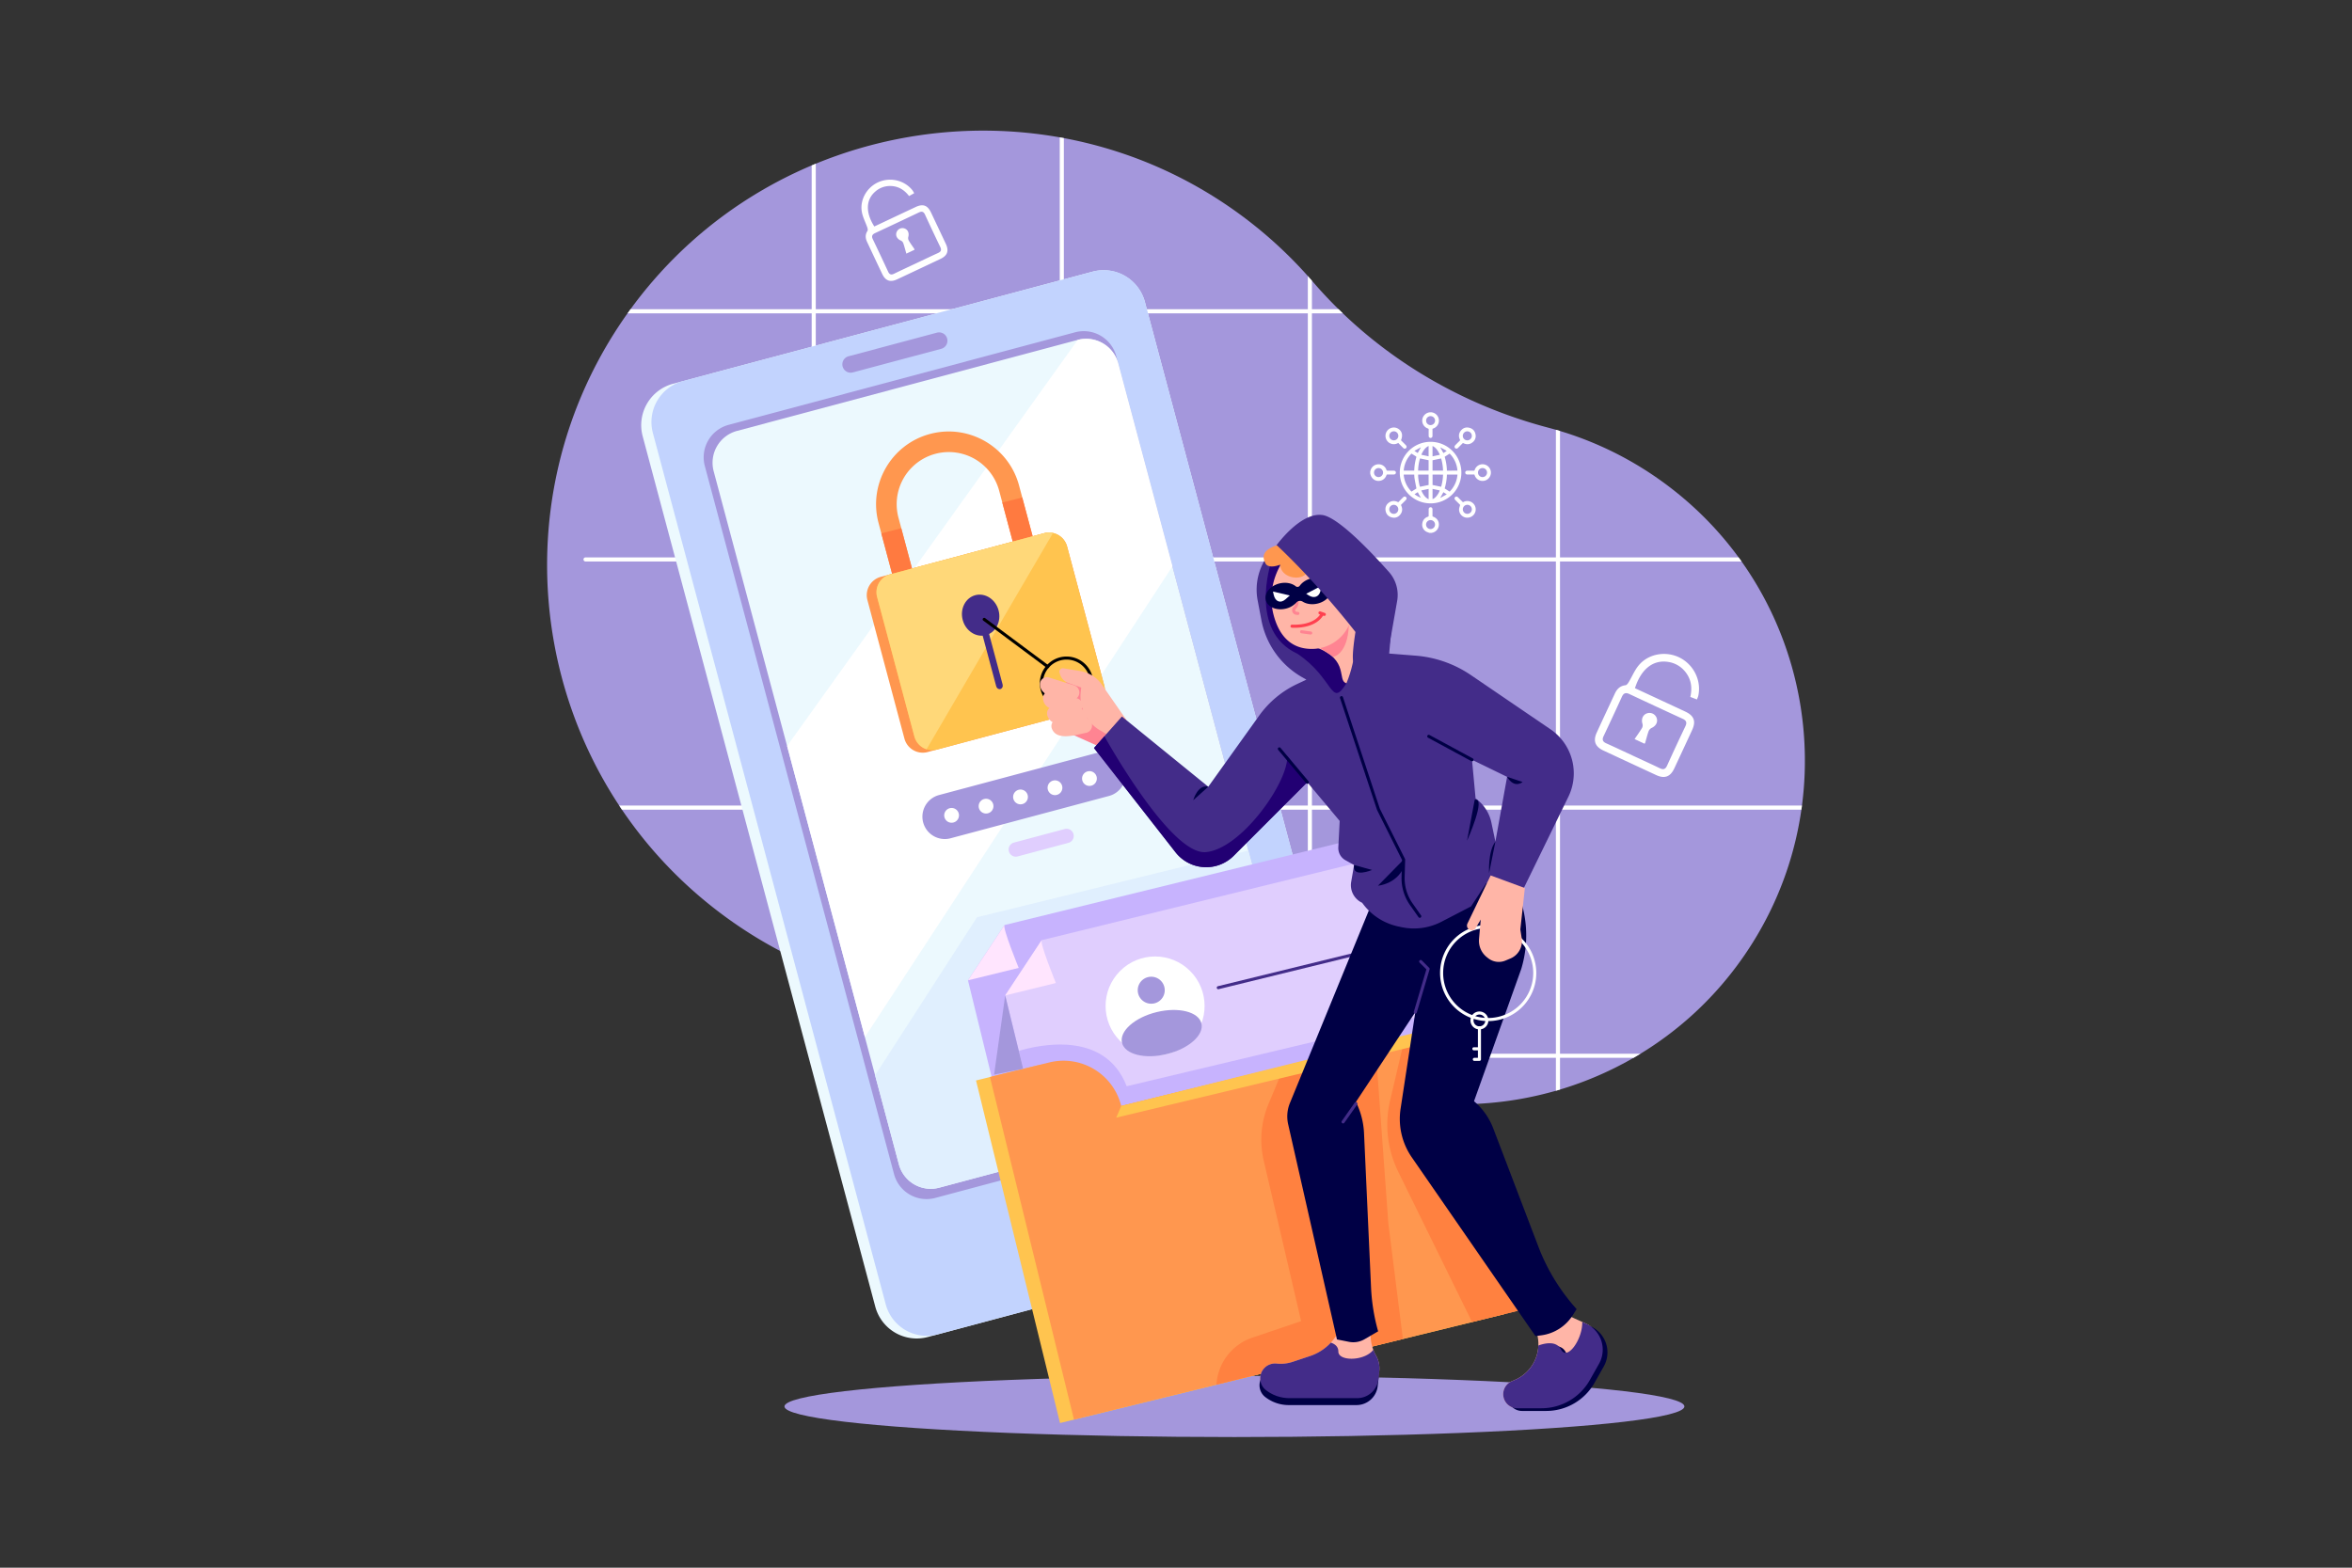 <svg id="_01" data-name="01" xmlns="http://www.w3.org/2000/svg" xmlns:xlink="http://www.w3.org/1999/xlink" viewBox="0 0 4680 3120"><rect x="0" y="0" width="4680" height="3120" fill="#333333" stroke="none"/><defs><style>.cls-1{fill:none;}.cls-2,.cls-4{fill:#fff;}.cls-2{opacity:0;}.cls-3{fill:#a497dc;}.cls-5{clip-path:url(#clip-path);}.cls-6{fill:#ecf9fe;}.cls-7{fill:#c2d3fe;}.cls-8{fill:#e0effe;}.cls-9{fill:#ff974f;}.cls-10{fill:#ff7a40;}.cls-11{fill:#ffc44f;}.cls-12{fill:#ffd879;}.cls-13{fill:#432c89;}.cls-14{fill:#e0cefe;}.cls-15{fill:#c7b3fe;}.cls-16{fill:#ffe5fe;}.cls-17{fill:#ff8140;}.cls-18{fill:#ffb5a7;}.cls-19{fill:#ff8492;}.cls-20{fill:#000045;}.cls-21{fill:#220073;}.cls-22{fill:#ff404f;}</style><clipPath id="clip-path"><path class="cls-1" d="M1449.87,1829.29c191.42,137.36,419.88,185.48,635.79,152.49,151.43-23.14,306.56,8.84,432.7,95.76q5.57,3.83,11.23,7.57C2831.68,2284.8,3241.68,2212,3457,1920.84c227.31-307.37,159-740.28-150.32-963a682.8,682.8,0,0,0-225.36-106.55c-182.25-48-346.21-147.87-469.16-290.72a866.78,866.78,0,0,0-139-129.54C2088.63,144.31,1539,226.65,1255.77,613.77,971.28,1002.69,1059.07,1548.86,1449.87,1829.29Z"/></clipPath></defs><title>01</title><rect class="cls-2" width="4680" height="3120"/><ellipse class="cls-3" cx="2456.28" cy="2799.11" rx="895.37" ry="60.89"/><path class="cls-3" d="M3306.68,957.87a682.8,682.8,0,0,0-225.36-106.55c-182.25-48-346.21-147.87-469.16-290.72a866.78,866.78,0,0,0-139-129.54C2088.63,144.31,1539,226.65,1255.77,613.77c-284.49,388.92-196.7,935.09,194.1,1215.52,191.42,137.36,419.88,185.48,635.79,152.49,151.43-23.14,306.56,8.84,432.7,95.76q5.57,3.83,11.23,7.57C2831.68,2284.8,3241.68,2212,3457,1920.84,3684.31,1613.47,3616,1180.56,3306.68,957.87Z"/><path class="cls-4" d="M3342.71,1309.05c-27.11-13.94-61.91-8.52-81.58,14.58-8.52,10-13.63,22.91-20.55,34.33-1.44,2.36-3.86,5.51-6.11,5.76-10.68,1.2-16.95,7.41-21.19,16.52-12.06,25.93-24.23,51.81-36.13,77.82-7.53,16.45-3.15,28,13.31,35.65q52.48,24.49,105,48.83c16.84,7.79,28.21,3.51,36.17-13.53q17.61-37.69,35.09-75.46c8.38-18.08,4.41-29.07-13.57-37.47q-45.87-21.4-91.8-42.69l-8.11-3.77c12.12-38.12,36.28-57,65.93-52.29a53.1,53.1,0,0,1,33,18.25c12.85,15,15.56,32.41,11.23,51.43l13.2,5.07c1.07-3,2.21-5.25,2.71-7.66C3385.64,1354.58,3370.38,1323.28,3342.71,1309.05Zm5.41,121.47c7.26,3.34,9,7.45,5.47,14.85q-18.65,39.11-36.55,78.57c-3.25,7.14-7.42,8.29-14.28,5-17.52-8.44-35.23-16.48-52.87-24.68-17.9-8.32-35.72-16.8-53.73-24.87-7-3.14-8.69-7.2-5.39-14.19q18.51-39.18,36.52-78.6c3.4-7.45,7.82-8.63,15-5.26Q3295.09,1406.18,3348.12,1430.52Z"/><path class="cls-4" d="M3277.12,1419.72c-8.38,2.91-11.8,11.6-8.9,21a11.22,11.22,0,0,1-.95,8.16c-4.51,7.46-9.65,14.53-14.77,22.06l19.76,9.19c.6-.74,1.11-1.11,1.25-1.59,2.23-7.67,4.1-15.45,6.77-23a12.49,12.49,0,0,1,5.87-6.68c8.68-3.85,13.08-11.64,10.31-19.78A15.12,15.12,0,0,0,3277.12,1419.72Z"/><path class="cls-4" d="M1852.69,423.23c-7-14.84-16.07-18.13-30.86-11.18q-37.74,17.73-75.44,35.56l-6.67,3.14c-17.72-27.78-16.94-53,1.7-69.3a43.76,43.76,0,0,1,29-11.26c16.27-.21,28.72,7.25,38.46,20l10.17-5.68a53.92,53.92,0,0,0-3.41-5.76c-15.58-19.71-43.43-26.56-67-16.56-23.12,9.79-38,34.67-33.81,59.3,1.84,10.68,7.3,20.71,10.87,31.11.74,2.16,1.45,5.35.43,6.91-4.88,7.39-4.26,14.63-.73,22.12,10,21.31,20,42.66,30.17,63.91,6.44,13.45,16,16.75,29.58,10.39q43.19-20.28,86.31-40.7c13.81-6.54,17.1-16,10.52-30Q1867.37,454.21,1852.69,423.23Zm13.93,80.25c-14.59,6.63-29,13.6-43.51,20.43-14.71,6.94-29.48,13.74-44.08,20.87-5.67,2.77-9.14,1.7-11.82-4.07q-15-32.39-30.46-64.57c-2.93-6.08-1.34-9.5,4.58-12.26q43.58-20.31,87-41c6-2.84,9.46-1.77,12.29,4.36q14.91,32.43,30.43,64.59C1873.79,497.64,1872.32,500.89,1866.62,503.48Z"/><path class="cls-4" d="M1808.39,479a10.24,10.24,0,0,1-1.13-7.24c2.14-7.52-.47-14.41-7.08-16.95A12.44,12.44,0,0,0,1784,462.1c-2.58,6.84,1.12,13.58,8.62,16.73a9.28,9.28,0,0,1,4.66,4.91c2.34,6.79,4.1,13.77,6.17,21l16.24-7.66a5.85,5.85,0,0,0-.35-1.63C1815.67,490,1811.73,484.69,1808.39,479Z"/><g class="cls-5"><path class="cls-4" d="M1619.16,196.49a4.08,4.08,0,0,0-4.08,4.08V2398.92a4.08,4.08,0,1,0,8.16,0V200.57A4.08,4.08,0,0,0,1619.16,196.49Z"/><path class="cls-4" d="M2112.77,182a4.08,4.08,0,0,0-4.08,4.08V2398.92a4.08,4.08,0,0,0,8.16,0V186.09A4.08,4.08,0,0,0,2112.77,182Z"/><path class="cls-4" d="M2606.38,196.49a4.08,4.08,0,0,0-4.08,4.08V2398.92a4.08,4.08,0,0,0,8.16,0V200.57A4.08,4.08,0,0,0,2606.38,196.49Z"/><path class="cls-4" d="M3100,196.49a4.08,4.08,0,0,0-4.08,4.08V2398.92a4.08,4.08,0,1,0,8.16,0V200.57A4.08,4.08,0,0,0,3100,196.49Z"/><path class="cls-4" d="M3602.69,615.41H1165.12a4.08,4.08,0,1,0,0,8.16H3602.69a4.08,4.08,0,0,0,0-8.16Z"/><path class="cls-4" d="M3602.69,1109.31H1165.12a4.08,4.08,0,1,0,0,8.16H3602.69a4.08,4.08,0,0,0,0-8.16Z"/><path class="cls-4" d="M3602.69,1603.21H1165.12a4.09,4.09,0,1,0,0,8.17H3602.69a4.09,4.09,0,0,0,0-8.17Z"/><path class="cls-4" d="M3602.69,2097.12H1165.12a4.08,4.08,0,1,0,0,8.16H3602.69a4.08,4.08,0,0,0,0-8.16Z"/></g><path class="cls-4" d="M2773.29,936.77c-4,0-8-.08-12,0a2.24,2.24,0,0,1-2.62-1.84A16.32,16.32,0,0,0,2743,924a16.49,16.49,0,0,0-15.57,11.1c-.37,1-.63,2.14-.95,3.21v4.5a7,7,0,0,1,.32.87c1.81,7.65,7.75,13,14.9,13.4,8,.45,14.4-3.78,17.13-11.46a1.64,1.64,0,0,1,1.87-1.29c4.18.06,8.37,0,12.55,0,2.62,0,4.22-1.44,4.27-3.7S2776,936.78,2773.29,936.77ZM2743,949.51a9,9,0,1,1,9-8.88A9,9,0,0,1,2743,949.51Z"/><path class="cls-4" d="M2851.45,1028.18c-1-.38-1.1-.94-1.1-1.8,0-4.18,0-8.37,0-12.55,0-2.62-1.44-4.22-3.7-4.27s-3.86,1.58-3.88,4.27c0,4.06-.06,8.12,0,12.18a2.05,2.05,0,0,1-1.65,2.36c-6.22,2.26-10,6.75-11,13.28a15.52,15.52,0,0,0,6.84,15.79c2.14,1.48,4.85,2.13,7.3,3.16h4.5a1.94,1.94,0,0,1,.49-.26,16.39,16.39,0,0,0,13.75-14.77C2863.71,1037.45,2859.49,1031.18,2851.45,1028.18Zm-5,24.75a8.93,8.93,0,1,1,9-8.86A9,9,0,0,1,2846.48,1052.93Z"/><path class="cls-4" d="M2846.47,879.29a61.27,61.27,0,1,0,61.35,61.23A61.26,61.26,0,0,0,2846.47,879.29Zm-3.85,8.29v20.58l-14.53-3.09C2831.46,897.7,2835.12,891.25,2842.62,887.58Zm0,28.36v20.68h-20.85a93.55,93.55,0,0,1,3.76-24.26Zm-15.81-25.56.23.43-6,10.75-6.73-4.22Zm-18.26,12.37c3.17,2,6.2,3.79,9.18,5.71a1.56,1.56,0,0,1,.52,1.32,107.15,107.15,0,0,0-4.17,26,5,5,0,0,1-.17.84h-20.8A53.15,53.15,0,0,1,2808.55,902.75Zm-15.48,41.7H2814c.21,2.6.23,5.22.67,7.78,1.05,6.2,2.24,12.38,3.51,18.55.23,1.11.14,1.6-.88,2.19-2.9,1.68-5.71,3.53-8.69,5.41A53.5,53.5,0,0,1,2793.07,944.45Zm21.53,39.13,6.53-4.1c1,2,1.91,3.88,2.91,5.66s2.07,3.39,3.33,5.44A51,51,0,0,1,2814.6,983.58Zm28.06,10c-7.51-3.63-11.17-10.09-14.57-17.49l14.57-3.11Zm0-28.37-17,3.53c-1.75-2.87-4.41-19.51-3.72-24.24h20.69Zm23.56-74.79,12.09,6.64c0,.23-.07.47-.1.7l-6.11,3.87c-2.08-3.7-4.06-7.25-6-10.8C2866.13,890.66,2866.18,890.52,2866.24,890.38Zm-15.77-2.81c7.5,3.62,11.15,10.09,14.57,17.49l-14.57,3.11Zm0,28.37,17.12-3.56a94.32,94.32,0,0,1,3.78,24.25h-20.9Zm20.9,28.57a96.33,96.33,0,0,1-3.77,24.24l-17.08-3.58V944.51Zm-20.88,48.75V973l14.26,3C2862.64,982.92,2855.81,992,2850.49,993.26Zm15.77-2.52-.19-.42,6-10.79,6.72,4.24Zm18.29-12.34-9.91-6.34a106.53,106.53,0,0,0,4.42-27.6h21A53.52,53.52,0,0,1,2884.55,978.4Zm-5.46-41.74a108.35,108.35,0,0,0-4.45-27.6l9.89-6.35A53.34,53.34,0,0,1,2900,936.66Z"/><path class="cls-4" d="M2923.92,851.42c-6.69-1.75-12.6.11-17,5.5s-5,11.56-2,17.91a1.73,1.73,0,0,1-.38,2.38c-3.05,3-6.07,5.95-9,9-2.29,2.36-1.32,5.95,1.73,6.61a4.21,4.21,0,0,0,4-1.53c3.2-3.23,6.43-6.45,9.67-9.7.71.34,1.31.66,1.94.92,6.11,2.54,11.92,2,17.12-2.13a15.64,15.64,0,0,0,6-15.81C2934.79,857.74,2930.62,853.17,2923.92,851.42Zm-4.26,25a9,9,0,1,1,9-8.91A9,9,0,0,1,2919.66,876.37Z"/><path class="cls-4" d="M2797.24,885.87c-3.15-3.28-6.41-6.46-9.59-9.63,4-9.51,2.34-17.43-4.66-22.37a16.58,16.58,0,0,0-23.93,21.84,16.08,16.08,0,0,0,8.38,7.16c5.1,2,10,1.32,14.92-1.35.5.6.91,1.15,1.39,1.64,2.82,2.84,5.64,5.67,8.49,8.48a3.64,3.64,0,0,0,4.45.88,3.4,3.4,0,0,0,2.14-3.79A6,6,0,0,0,2797.24,885.87Zm-23.84-9.5a9,9,0,1,1,9-8.94A9,9,0,0,1,2773.4,876.37Z"/><path class="cls-4" d="M2923.48,997.56a16.82,16.82,0,0,0-12.48,2c-.5-.49-1-.91-1.4-1.35-2.83-2.82-5.67-5.65-8.49-8.48a4,4,0,0,0-4-1.35c-3,.79-3.81,4.23-1.57,6.55,3,3.1,6.07,6.14,9.16,9.15.69.68.63,1.17.36,2.07-.76,2.6-1.74,5.28-1.78,7.94a16.27,16.27,0,0,0,14.92,16.17c9.09.6,16.78-5.48,18-14.22A16.6,16.6,0,0,0,2923.48,997.56Zm-3.78,25.1a9,9,0,1,1,9-9A9,9,0,0,1,2919.7,1022.66Z"/><path class="cls-4" d="M2792,989.68c-3.28,3.26-6.51,6.55-9.78,9.85-.81-.38-1.46-.74-2.15-1-6.06-2.43-11.82-1.86-17,2.19a15.64,15.64,0,0,0-6,15.8c1.2,6.84,5.37,11.41,12.06,13.18s12.61-.09,17-5.47,5-11.56,2-17.91a1.82,1.82,0,0,1,.5-2.51c3-2.88,5.87-5.8,8.76-8.75,1.91-1.95,1.91-4.35.08-5.91C2795.91,987.73,2793.84,987.89,2792,989.68Zm-18.54,33a9,9,0,1,1,8.87-9A9.05,9.05,0,0,1,2773.5,1022.66Z"/><path class="cls-4" d="M2846.81,820.53a16.65,16.65,0,0,0-16.63,13.89,16.48,16.48,0,0,0,10.8,18.26,2.24,2.24,0,0,1,1.81,2.63c-.09,4.12-.07,8.25,0,12.37a3.76,3.76,0,0,0,4.46,3.84c1.9-.33,3.1-1.84,3.11-4.08,0-4.68,0-9.36,0-14.06.93-.34,1.75-.62,2.55-1a16.58,16.58,0,0,0-6.1-31.9Zm-.22,25.51a8.93,8.93,0,1,1,8.92-9A9,9,0,0,1,2846.59,846Z"/><path class="cls-4" d="M2952.68,924.17a16.5,16.5,0,0,0-18.31,11,2,2,0,0,1-2.39,1.62q-6.27-.1-12.56,0a3.77,3.77,0,0,0-3.79,4.65c.41,1.8,1.89,2.9,4.06,2.92,4.68,0,9.36,0,14.06,0,.24.71.44,1.29.65,1.87a16.6,16.6,0,1,0,18.28-22.05Zm-2.77,25.34a9,9,0,1,1,9-8.86A9,9,0,0,1,2949.91,949.51Z"/><path class="cls-6" d="M2278.17,601.16a85.33,85.33,0,0,0-104.46-60.41l-834.52,223a85.32,85.32,0,0,0-60.4,104.46l462.85,1732.35a85.33,85.33,0,0,0,104.46,60.41l834.52-223a85.32,85.32,0,0,0,60.4-104.45Z"/><path class="cls-7" d="M2277.94,600.3a84.45,84.45,0,0,0-103.37-59.78L1358.9,758.46a84.43,84.43,0,0,0-59.78,103.37l463.32,1734.06a84.42,84.42,0,0,0,103.37,59.78l815.66-217.93a84.43,84.43,0,0,0,59.78-103.37Z"/><path class="cls-3" d="M2221.08,708.66a66.86,66.86,0,0,0-81.85-47.33L1449.78,845.54a66.86,66.86,0,0,0-47.33,81.85L1779,2336.8a66.86,66.86,0,0,0,81.85,47.34l689.45-184.21a66.85,66.85,0,0,0,47.33-81.85Z"/><path class="cls-6" d="M2224.87,722.86a65.58,65.58,0,0,0-80.29-46.44L1466.5,857.59a65.59,65.59,0,0,0-46.43,80.3l368.55,1379.38a65.58,65.58,0,0,0,80.29,46.44L2547,2182.54a65.59,65.59,0,0,0,46.43-80.3Z"/><path class="cls-4" d="M2144.51,676.48l-578.33,808.27L1721,2064l611.94-936.89L2225.11,723.76A66.49,66.49,0,0,0,2144.51,676.48Z"/><path class="cls-8" d="M2484,1692.83,1944.1,1825.5,1741.26,2140l47.36,177.23a65.58,65.58,0,0,0,80.29,46.44l671.55-179.43,44.82-112.53-20.15-75.42Z"/><circle class="cls-4" cx="2235.26" cy="2403.07" r="65.3" transform="translate(-429.75 4318.5) rotate(-82.78)"/><path d="M2269.48,2343.9a68.36,68.36,0,1,0-34.33,127.56,68.47,68.47,0,0,0,66.15-86A67.88,67.88,0,0,0,2269.48,2343.9Zm-18.15,119.31a62.25,62.25,0,0,1-32.14-120.28,62.59,62.59,0,0,1,16.18-2.13,62.26,62.26,0,0,1,16,122.41Z"/><path class="cls-3" d="M1864.08,662.12,1688.66,709a16.62,16.62,0,1,0,8.58,32.11l175.42-46.87a16.62,16.62,0,1,0-8.58-32.11Z"/><path class="cls-9" d="M2027.67,966.09c-20.59-77.07-100.05-123-177.13-102.43s-123,100.05-102.42,177.12L1775.17,1142a20.48,20.48,0,1,0,39.57-10.58l-27-101.24a103.71,103.71,0,0,1,200.4-53.54l27.05,101.24a20.48,20.48,0,0,0,39.58-10.58Z"/><path class="cls-10" d="M1793.33,1051.31l-39.7,10.11,21.54,80.6a20.48,20.48,0,1,0,39.57-10.58Z"/><path class="cls-10" d="M2034.07,990l-39.71,10.11,20.78,77.76a20.48,20.48,0,0,0,39.58-10.58Z"/><path class="cls-9" d="M2123.41,1088a37.74,37.74,0,0,0-46.2-26.72L1752.68,1148a37.73,37.73,0,0,0-26.72,46.2L1799.64,1470a37.75,37.75,0,0,0,46.21,26.72L2170.37,1410a37.75,37.75,0,0,0,26.73-46.21Z"/><path class="cls-11" d="M2123.17,1087.14a36.81,36.81,0,0,0-45.06-26.06l-306.8,82a36.8,36.8,0,0,0-26,45.06l74.16,277.59a36.81,36.81,0,0,0,45.06,26.06l306.8-82a36.82,36.82,0,0,0,26.06-45.07Z"/><path class="cls-12" d="M2078.11,1061.08l-306.79,82a36.81,36.81,0,0,0-26.06,45.06l74.16,277.59a36.77,36.77,0,0,0,24.26,25.5l251.61-430.53A36.53,36.53,0,0,0,2078.11,1061.08Z"/><ellipse class="cls-13" cx="1951.28" cy="1224.3" rx="30.33" ry="33.8" transform="translate(-249.9 545.19) rotate(-14.96)"/><path class="cls-13" d="M1940.66,1184.52c-19.69,5.26-30.93,27.39-25.07,49.31s26.64,35.5,46.32,30.24,30.92-27.38,25.06-49.31S1960.33,1179.27,1940.66,1184.52Zm17.44,65.3c-12.63,3.38-26-5.33-29.73-19.4s3.46-28.27,16.09-31.65,26,5.33,29.72,19.41S1970.73,1246.45,1958.1,1249.82Z"/><path class="cls-13" d="M1957.67,1222.59c-1.05-3.94-4.76-6.36-8.29-5.42s-5.54,4.9-4.49,8.83l37.39,139.93c1,3.94,4.76,6.36,8.29,5.42s5.54-4.9,4.49-8.84Z"/><path class="cls-3" d="M2238.25,1529.59a44.51,44.51,0,0,0-54.5-31.52l-315.3,84.24a44.51,44.51,0,0,0-31.52,54.5h0a44.51,44.51,0,0,0,54.5,31.52l315.3-84.24a44.51,44.51,0,0,0,31.52-54.5Z"/><path class="cls-14" d="M2118.8,1649.83l-101,27a14.26,14.26,0,1,0,7.36,27.55l101-27a14.26,14.26,0,0,0-7.36-27.55Z"/><path class="cls-4" d="M1889.69,1608.51a14.7,14.7,0,1,0,18,10.4A14.7,14.7,0,0,0,1889.69,1608.51Z"/><path class="cls-4" d="M1958.25,1590.19a14.7,14.7,0,1,0,18,10.4A14.69,14.69,0,0,0,1958.25,1590.19Z"/><path class="cls-4" d="M2026.82,1571.87a14.7,14.7,0,1,0,18,10.4A14.7,14.7,0,0,0,2026.82,1571.87Z"/><path class="cls-4" d="M2095.39,1553.55a14.7,14.7,0,1,0,18,10.4A14.69,14.69,0,0,0,2095.39,1553.55Z"/><path class="cls-4" d="M2164,1535.23a14.7,14.7,0,1,0,18,10.4A14.69,14.69,0,0,0,2164,1535.23Z"/><polygon class="cls-15" points="1998.68 1841.05 1926.07 1951.04 2076.98 2566.74 2870.09 2372.34 2697.86 1669.68 1998.68 1841.05"/><path class="cls-16" d="M1998.68,1841.05l-72.61,110L2027,1926.31S1994.74,1847.55,1998.68,1841.05Z"/><polygon class="cls-14" points="2072.73 1871.14 2000.13 1981.12 2151.04 2596.82 2944.14 2402.43 2771.92 1699.77 2072.73 1871.14"/><path class="cls-15" d="M2241.87,2161.84c-43.66-113.13-177.44-81.6-214.68-70.32l57.72,235.5c64-14.54,292.47-66.32,314.34-70.29,25.45-4.63,460.55-6.94,469.8-11.57,6.24-3.12,12.47-52.46,15.88-84.32l-35.2-143.62Z"/><path class="cls-16" d="M2072.73,1871.14l-72.6,110L2101,1956.4S2068.79,1877.64,2072.73,1871.14Z"/><circle class="cls-4" cx="2298.41" cy="2002.04" r="98.49" transform="translate(-742.47 2211.61) rotate(-45)"/><path class="cls-3" d="M2284.35,1944.65a26.86,26.86,0,1,0,32.48,19.69A26.86,26.86,0,0,0,2284.35,1944.65Z"/><ellipse class="cls-3" cx="2311.63" cy="2055.96" rx="81.34" ry="42.98" transform="translate(-422.98 609.41) rotate(-13.77)"/><path class="cls-13" d="M2746.88,1883.45l-323.51,79.29a3.05,3.05,0,0,0,.73,6,3.1,3.1,0,0,0,.73-.09l323.5-79.29a3.05,3.05,0,0,0-1.45-5.93Z"/><path class="cls-11" d="M2203.27,2208a118.19,118.19,0,0,0-142.93-86.65l-118.27,29,28.14,114.8,139,567,883.55-216.56-139-567Z"/><path class="cls-9" d="M2231,2201.09a118.19,118.19,0,0,0-142.92-86.66l-118.27,29L1998,2258.21l139,567,883.54-216.56-139-567Z"/><path class="cls-17" d="M2788.06,2064.56l6.93,2.4-28.92,122.93a211.7,211.7,0,0,0,16,141.82l147,299.36,91.43-22.42-139-567Z"/><path class="cls-17" d="M2736.58,2077.18l-162.86,39.92-19.41,7.71-30.3,72.44a184,184,0,0,0-9.43,112.75L2589,2629.33l-97.1,32.83a105.26,105.26,0,0,0-71.38,93.55h0l371-90.95-29-229.83Z"/><polygon class="cls-3" points="1978.04 2138.7 2035.9 2127.13 2000.13 1981.12 1978.04 2138.7"/><polygon class="cls-11" points="2231.04 2201.09 2221.05 2224.33 2887.57 2064.64 2880.62 2039.18 2231.04 2201.09"/><path class="cls-18" d="M3183.69,2661.88a57,57,0,0,0-28.08-27.67l-37.27-16.86-64.47,17.46,5.27,23a77.57,77.57,0,0,1-3.86,46.73h0a77.54,77.54,0,0,1-41.67,42.06l-5.43,2.29a28,28,0,0,0-17.08,24.19h0A28,28,0,0,0,3019,2802.7h48.15a110.64,110.64,0,0,0,96.33-56.23l18.23-32.28a57,57,0,0,0,1.94-52.31Z"/><path class="cls-18" d="M2727.52,2663.18l-1.36-19-61.78,4-.63,1.27A98.07,98.07,0,0,1,2607,2698.7l-35,11.67a75.1,75.1,0,0,1-30.93,3.49l-1.16-.11a29.59,29.59,0,0,0-21,52.81h0a75.93,75.93,0,0,0,46.6,16h134.95a42.39,42.39,0,0,0,42.11-37.53l1.81-15.62a51.62,51.62,0,0,0-6.34-31.31A82.94,82.94,0,0,1,2727.52,2663.18Z"/><polygon class="cls-19" points="2113.28 1361.59 2117.76 1454.71 2195.66 1489.63 2233.26 1445.76 2145.51 1348.16 2113.28 1361.59"/><path d="M2122.23,1306.61a53.19,53.19,0,1,0,53.2,53.19A53.25,53.25,0,0,0,2122.23,1306.61Zm0,100.28a47.09,47.09,0,1,1,47.09-47.09A47.14,47.14,0,0,1,2122.23,1406.89Z"/><path class="cls-18" d="M2157.37,1428.82l-52.16,2.46a13.81,13.81,0,0,0-12.32,18.51c9.45,25.94,49.49,12.18,67.93,8.74a15,15,0,0,0-3.45-29.71Z"/><path class="cls-18" d="M2150.52,1411.18l-51.94-5.34a13.8,13.8,0,0,0-14.94,16.46c5.47,27.07,47.12,19.43,65.87,18.78a15,15,0,0,0,1-29.9Z"/><path class="cls-18" d="M2143.2,1389.81l-50.34-13.87a13.81,13.81,0,0,0-17.46,13.77c.92,27.59,43.26,27,61.85,29.42a15,15,0,0,0,5.95-29.32Z"/><path class="cls-18" d="M2137.17,1363.89l-49.86-15.53a13.81,13.81,0,0,0-17.9,13.18c0,27.62,42.33,28.38,60.84,31.46a15,15,0,0,0,6.92-29.11Z"/><path class="cls-18" d="M2149.71,1335.58,2116,1330a7,7,0,0,0-7.75,9.21l1.35,3.86a26.29,26.29,0,0,0,16,16.07l25.79,9.21-1,9.55a78.12,78.12,0,0,0,38.19,75.43l24.57,14.4,28.21-34.92-48.75-70.08A65.31,65.31,0,0,0,2149.71,1335.58Z"/><path d="M2086.45,1324.22l-126.25-94a3.05,3.05,0,1,0-3.64,4.9l126.24,94a3.06,3.06,0,1,0,3.65-4.9Z"/><path class="cls-20" d="M3061,2480.9l-89.79-235.33a132.21,132.21,0,0,0-35.06-51.12l-3.16-2.85,94-263.24h0a229.69,229.69,0,0,0-15.28-171.12l-21-41.08-264.59,90-159.45,389.08a70.28,70.28,0,0,0-3.51,42.23l97.15,428.25,23.75,4.75a44.55,44.55,0,0,0,31.14-5.16l27-15.7h0a388.35,388.35,0,0,1-14.11-87.58l-13.94-306.52A155.52,155.52,0,0,0,2698,2193h0l118.19-178.63-29.31,192.27a134.53,134.53,0,0,0,3.12,55.33h0a134.44,134.44,0,0,0,19.22,41.4l246,355.67,11.31-1.45a87.72,87.72,0,0,0,63.11-40.33l7.51-11.94h0A396.79,396.79,0,0,1,3061,2480.9Z"/><polygon points="2585.14 1284.59 2675.58 1357.11 2644.24 1272.05 2585.14 1284.59"/><path d="M2647.1,1271a3,3,0,0,0-3.5-1.93l-59.09,12.53a3.05,3.05,0,0,0-1.28,5.37l90.44,72.53a3.07,3.07,0,0,0,1.91.67,3,3,0,0,0,1.78-.58,3,3,0,0,0,1.08-3.53Zm-55,15.24,50.21-10.65,26.62,72.26Z"/><path class="cls-13" d="M3130.55,1524.82a106.25,106.25,0,0,0-45.46-73.44l-158.31-107.84A226.84,226.84,0,0,0,2817,1304.9l-52.82-4.19,8.31-95a94.23,94.23,0,0,0-32.62-79.81l-97.14-83.1a47.92,47.92,0,0,0-31.14-11.5h0a33.48,33.48,0,0,0-20.07,6.69l-3.2,2.4a307.09,307.09,0,0,0-45.23,41.63l-13.76,15.47a114.35,114.35,0,0,0-26.88,97.25l7.49,39.54a166.28,166.28,0,0,0,80.86,113.4l8.63,4.93-18.66,8.81a195,195,0,0,0-75.29,62.82l-101.24,141.47-171.91-139.68-55.52,62.67,162.24,207.48A77.38,77.38,0,0,0,2402,1725.9h0a77.35,77.35,0,0,0,52.74-22.64l146.48-146.48,64.47,77-2.7,52.59a27.74,27.74,0,0,0,14.22,25.65l17.13,9.51-5.77,33.63a38.61,38.61,0,0,0,21.73,41.51l.16.07h0a118.74,118.74,0,0,0,72.07,47.17l6.35,1.35a118.76,118.76,0,0,0,79.26-10.77l59-30.58,30.44-46.56,68.05,23.28,95.09-194.86a106.28,106.28,0,0,0,9.79-61Zm-155,150.15-8-37.9a79.05,79.05,0,0,0-31.42-48h0l-7.16-77,69.84,34Z"/><path class="cls-21" d="M2399.25,1695.89c-68.54,6-193.17-215.38-201.65-230.58l-20.75,23.42,7.39,9.45.55.23.4,1,153.9,196.82a77.4,77.4,0,0,0,115.69,7l146.48-146.48,2.9,3.47-42.91-55.67C2564.34,1555.49,2470.22,1689.72,2399.25,1695.89Z"/><path class="cls-21" d="M2528.85,1120.4s-44.74,135.77,52.46,180.52c74.05,49.37,66.1,110,97.85,58.88,7.06-65,10.15-65,10.15-65l-134.23-179Z"/><path class="cls-20" d="M2548.09,1488.56a3.06,3.06,0,1,0-4.68,3.93l55.51,66.25a3.06,3.06,0,0,0,2.34,1.09,3,3,0,0,0,2-.71,3.06,3.06,0,0,0,.38-4.3Z"/><path class="cls-20" d="M2930.42,1509.33l-86-46.56a3.05,3.05,0,1,0-2.91,5.37l86,46.56a3.05,3.05,0,0,0,4.14-1.23A3,3,0,0,0,2930.42,1509.33Z"/><path class="cls-20" d="M2810.68,1797.81a87.09,87.09,0,0,1-15.72-52.19l1-34.75a3.05,3.05,0,0,0-.33-1.45l-50-99.87-73.42-222.06a3.05,3.05,0,1,0-5.8,1.92L2740,1611.87l49.8,99.6-1,34a93.19,93.19,0,0,0,16.84,55.87l16.92,24a3.05,3.05,0,0,0,5-3.51Z"/><path class="cls-4" d="M2961.2,1840.7a95.73,95.73,0,1,0,95.73,95.72A95.83,95.83,0,0,0,2961.2,1840.7Zm0,185.34a89.62,89.62,0,1,1,89.62-89.62A89.72,89.72,0,0,1,2961.2,2026Z"/><path class="cls-4" d="M2943.74,2013.06a17.83,17.83,0,1,0,17.83,17.82A17.84,17.84,0,0,0,2943.74,2013.06Zm0,29.54a11.72,11.72,0,1,1,11.72-11.72A11.73,11.73,0,0,1,2943.74,2042.6Z"/><path class="cls-4" d="M2943.74,2042.6a3.05,3.05,0,0,0-3,3.06v59.62h-7.25a3.06,3.06,0,0,0,0,6.11h10.3a3.05,3.05,0,0,0,3.05-3.06v-62.67A3.05,3.05,0,0,0,2943.74,2042.6Z"/><path class="cls-4" d="M2942.85,2084.24h-10.3a3.06,3.06,0,0,0,0,6.11h10.3a3.06,3.06,0,0,0,0-6.11Z"/><path class="cls-13" d="M2829.05,1911.43a3.05,3.05,0,0,0-4.32,4.32l13.5,13.49-25,84.21a3.05,3.05,0,0,0,2.06,3.8,3.26,3.26,0,0,0,.87.12,3.07,3.07,0,0,0,2.93-2.18l25.52-86a3.07,3.07,0,0,0-.77-3Z"/><path class="cls-13" d="M2699.72,2194a3.05,3.05,0,0,0-4.26.74L2670,2231a3,3,0,0,0,.74,4.26,3,3,0,0,0,1.75.55,3.06,3.06,0,0,0,2.5-1.29l25.52-36.27A3,3,0,0,0,2699.72,2194Z"/><path class="cls-18" d="M2618.27,1288.17c68.05,25.07,41.19,66.26,60.89,71.63,42.08-101.18,0-209.52,0-209.52S2550.22,1263.1,2618.27,1288.17Z"/><path class="cls-19" d="M2624.76,1288.39,2653,1307.2s28.87-4.7,30.89-63.13l-22.16-13.43Z"/><path class="cls-18" d="M2632.45,1086.14l-5.24-4.37a31.89,31.89,0,0,0-38.78-1.57h0c-46.14,32.51-68.69,90.33-53.94,144.82,9.82,36.31,31.81,67.89,78.78,66.41a81.15,81.15,0,0,0,78.29-78.75c0-.71,0-1.42,0-2.13C2692.16,1162.42,2669.42,1117,2632.45,1086.14Z"/><path class="cls-9" d="M2517.54,1120.29c4.48,10.74,20.6,7.16,29.55,3.58,1.79,26,38.5,32.23,51,18.8,13.43,16.12,23.28,20.59,56.4,16.12-38.5-38.5-77.89-79.69-77.89-79.69S2497.84,1082.68,2517.54,1120.29Z"/><path class="cls-20" d="M2963,1737.65l12.54-62.68C2960.31,1694.67,2963,1737.65,2963,1737.65Z"/><path class="cls-20" d="M2934.34,1591.7l-15.22,81.48S2958.51,1585.43,2934.34,1591.7Z"/><path class="cls-20" d="M2730.19,1731.38l-35.81-9.85C2689.9,1748.39,2730.19,1731.38,2730.19,1731.38Z"/><path class="cls-20" d="M2792.87,1726.9v-16.11l-51,51.93S2777.65,1760,2792.87,1726.9Z"/><path class="cls-20" d="M2374.28,1592.6l30-26.86C2383.24,1560.36,2374.28,1592.6,2374.28,1592.6Z"/><path class="cls-20" d="M3029.7,1556.33,2998.81,1546C3013.58,1570.66,3029.7,1556.33,3029.7,1556.33Z"/><path class="cls-20" d="M3165,2639.58l-7.21-3.26c.64,34.88-30.11,77.88-42.15,54.9-8.89-17-29.91-13.5-45.26-8A77.34,77.34,0,0,1,3023,2752l-5.44,2.29a28,28,0,0,0,10.86,53.78h48.16a110.62,110.62,0,0,0,96.32-56.23l18.23-32.28a57,57,0,0,0-26.14-80Z"/><path class="cls-13" d="M3155.61,2634.21l-7.21-3.26c.64,34.88-30.11,77.88-42.15,54.9-8.89-17-29.91-13.5-45.26-8.06a77.36,77.36,0,0,1-47.37,68.84l-5.44,2.29A28,28,0,0,0,3019,2802.7h48.15a110.64,110.64,0,0,0,96.33-56.23l18.23-32.28a57,57,0,0,0-26.14-80Z"/><path class="cls-20" d="M2731.37,2700.19c-17.72,22.87-69.67,23.19-69.67,3.49,0-10.09-7.08-15.18-15-17.74a98,98,0,0,1-41,26.56l-35,11.67a74.93,74.93,0,0,1-30.93,3.5l-1.17-.11a29.58,29.58,0,0,0-21,52.8,75.85,75.85,0,0,0,46.6,16h135a42.39,42.39,0,0,0,42.11-37.52l1.8-15.63a51.64,51.64,0,0,0-6.34-31.31A83.24,83.24,0,0,1,2731.37,2700.19Z"/><path class="cls-13" d="M2732.71,2686.38c-17.71,22.88-69.67,23.2-69.67,3.5,0-10.09-7.08-15.19-15-17.74a98.15,98.15,0,0,1-41,26.56l-35,11.67a75.1,75.1,0,0,1-30.93,3.49l-1.16-.11a29.59,29.59,0,0,0-21,52.81,75.93,75.93,0,0,0,46.6,16h135a42.39,42.39,0,0,0,42.1-37.53l1.81-15.62a51.62,51.62,0,0,0-6.34-31.31A83.42,83.42,0,0,1,2732.71,2686.38Z"/><path class="cls-19" d="M2582.9,1217.85l-3-.34a3.11,3.11,0,0,1-1.84-5.29l.14-.14a19.36,19.36,0,0,0,4.8-19.59l-4.11-13a3.05,3.05,0,1,0-5.82,1.83l4.1,13a13.27,13.27,0,0,1-3.29,13.45l-.14.13a9.21,9.21,0,0,0,5.47,15.67l3,.35.35,0a3.06,3.06,0,0,0,.35-6.09Z"/><path class="cls-20" d="M2609.63,1151c-10.15,2.39-18.43,7.91-23.32,14.69a5.59,5.59,0,0,1-8.14,1.06c-7.57-6.08-19.51-8.56-31.86-5.66-18.53,4.36-30.9,19.14-27.64,33s20.93,21.62,39.45,17.27a41.08,41.08,0,0,0,21.28-12.15,9.9,9.9,0,0,1,12.8-1.75c7.55,4.7,18.24,6.39,29.25,3.81,18.53-4.36,30.9-19.14,27.64-33S2628.16,1146.67,2609.63,1151Z"/><path class="cls-4" d="M2604.24,1185c10.47,6.68,20.82,2.67,23.25-9l2.14-10.27-30.56,16Z"/><path class="cls-4" d="M2534.46,1184c3.1,13.53,13.51,17.42,23.39,8.73l8.68-7.65-33.6-7.77Z"/><path class="cls-22" d="M2632.35,1219.67a3.06,3.06,0,0,0-4.17,1.13c-14.69,25.57-56.78,22.39-57.21,22.36a3.06,3.06,0,0,0-.51,6.09c.2,0,2.27.18,5.58.18a103.8,103.8,0,0,0,19.37-1.82c18-3.47,31.13-11.69,38.06-23.77A3.06,3.06,0,0,0,2632.35,1219.67Z"/><path class="cls-22" d="M2636.15,1219.91l-8.61-3a3.05,3.05,0,1,0-2,5.76l8.61,3a2.94,2.94,0,0,0,1,.17,3.06,3.06,0,0,0,1-5.94Z"/><path class="cls-19" d="M2608.25,1256.83l-17.55-2.45a3.05,3.05,0,1,0-.85,6l17.56,2.44a3,3,0,0,0,.42,0,3,3,0,0,0,.42-6.07Z"/><path class="cls-13" d="M2630.81,1024.93c-43.88-5.37-90.44,60-90.44,60s75.22,68.94,156.7,172.81c-9,58.2-3.59,60-3.59,60l68.05-16.12L2780.06,1196a68.77,68.77,0,0,0-16.26-57.55C2729.17,1099.44,2662.48,1028.81,2630.81,1024.93Z"/><path class="cls-18" d="M2966.08,1742.28,2919.93,1838a9.39,9.39,0,0,0,.41,8.92h0a9.39,9.39,0,0,0,16.15-.07l9.89-16.82-3.42,38.7a41.57,41.57,0,0,0,15.44,36.1l2.58,2.06a34.15,34.15,0,0,0,34.56,4.83l9.95-4.17a37.26,37.26,0,0,0,22.42-40l-2.74-17.79,9-82.37Z"/></svg>